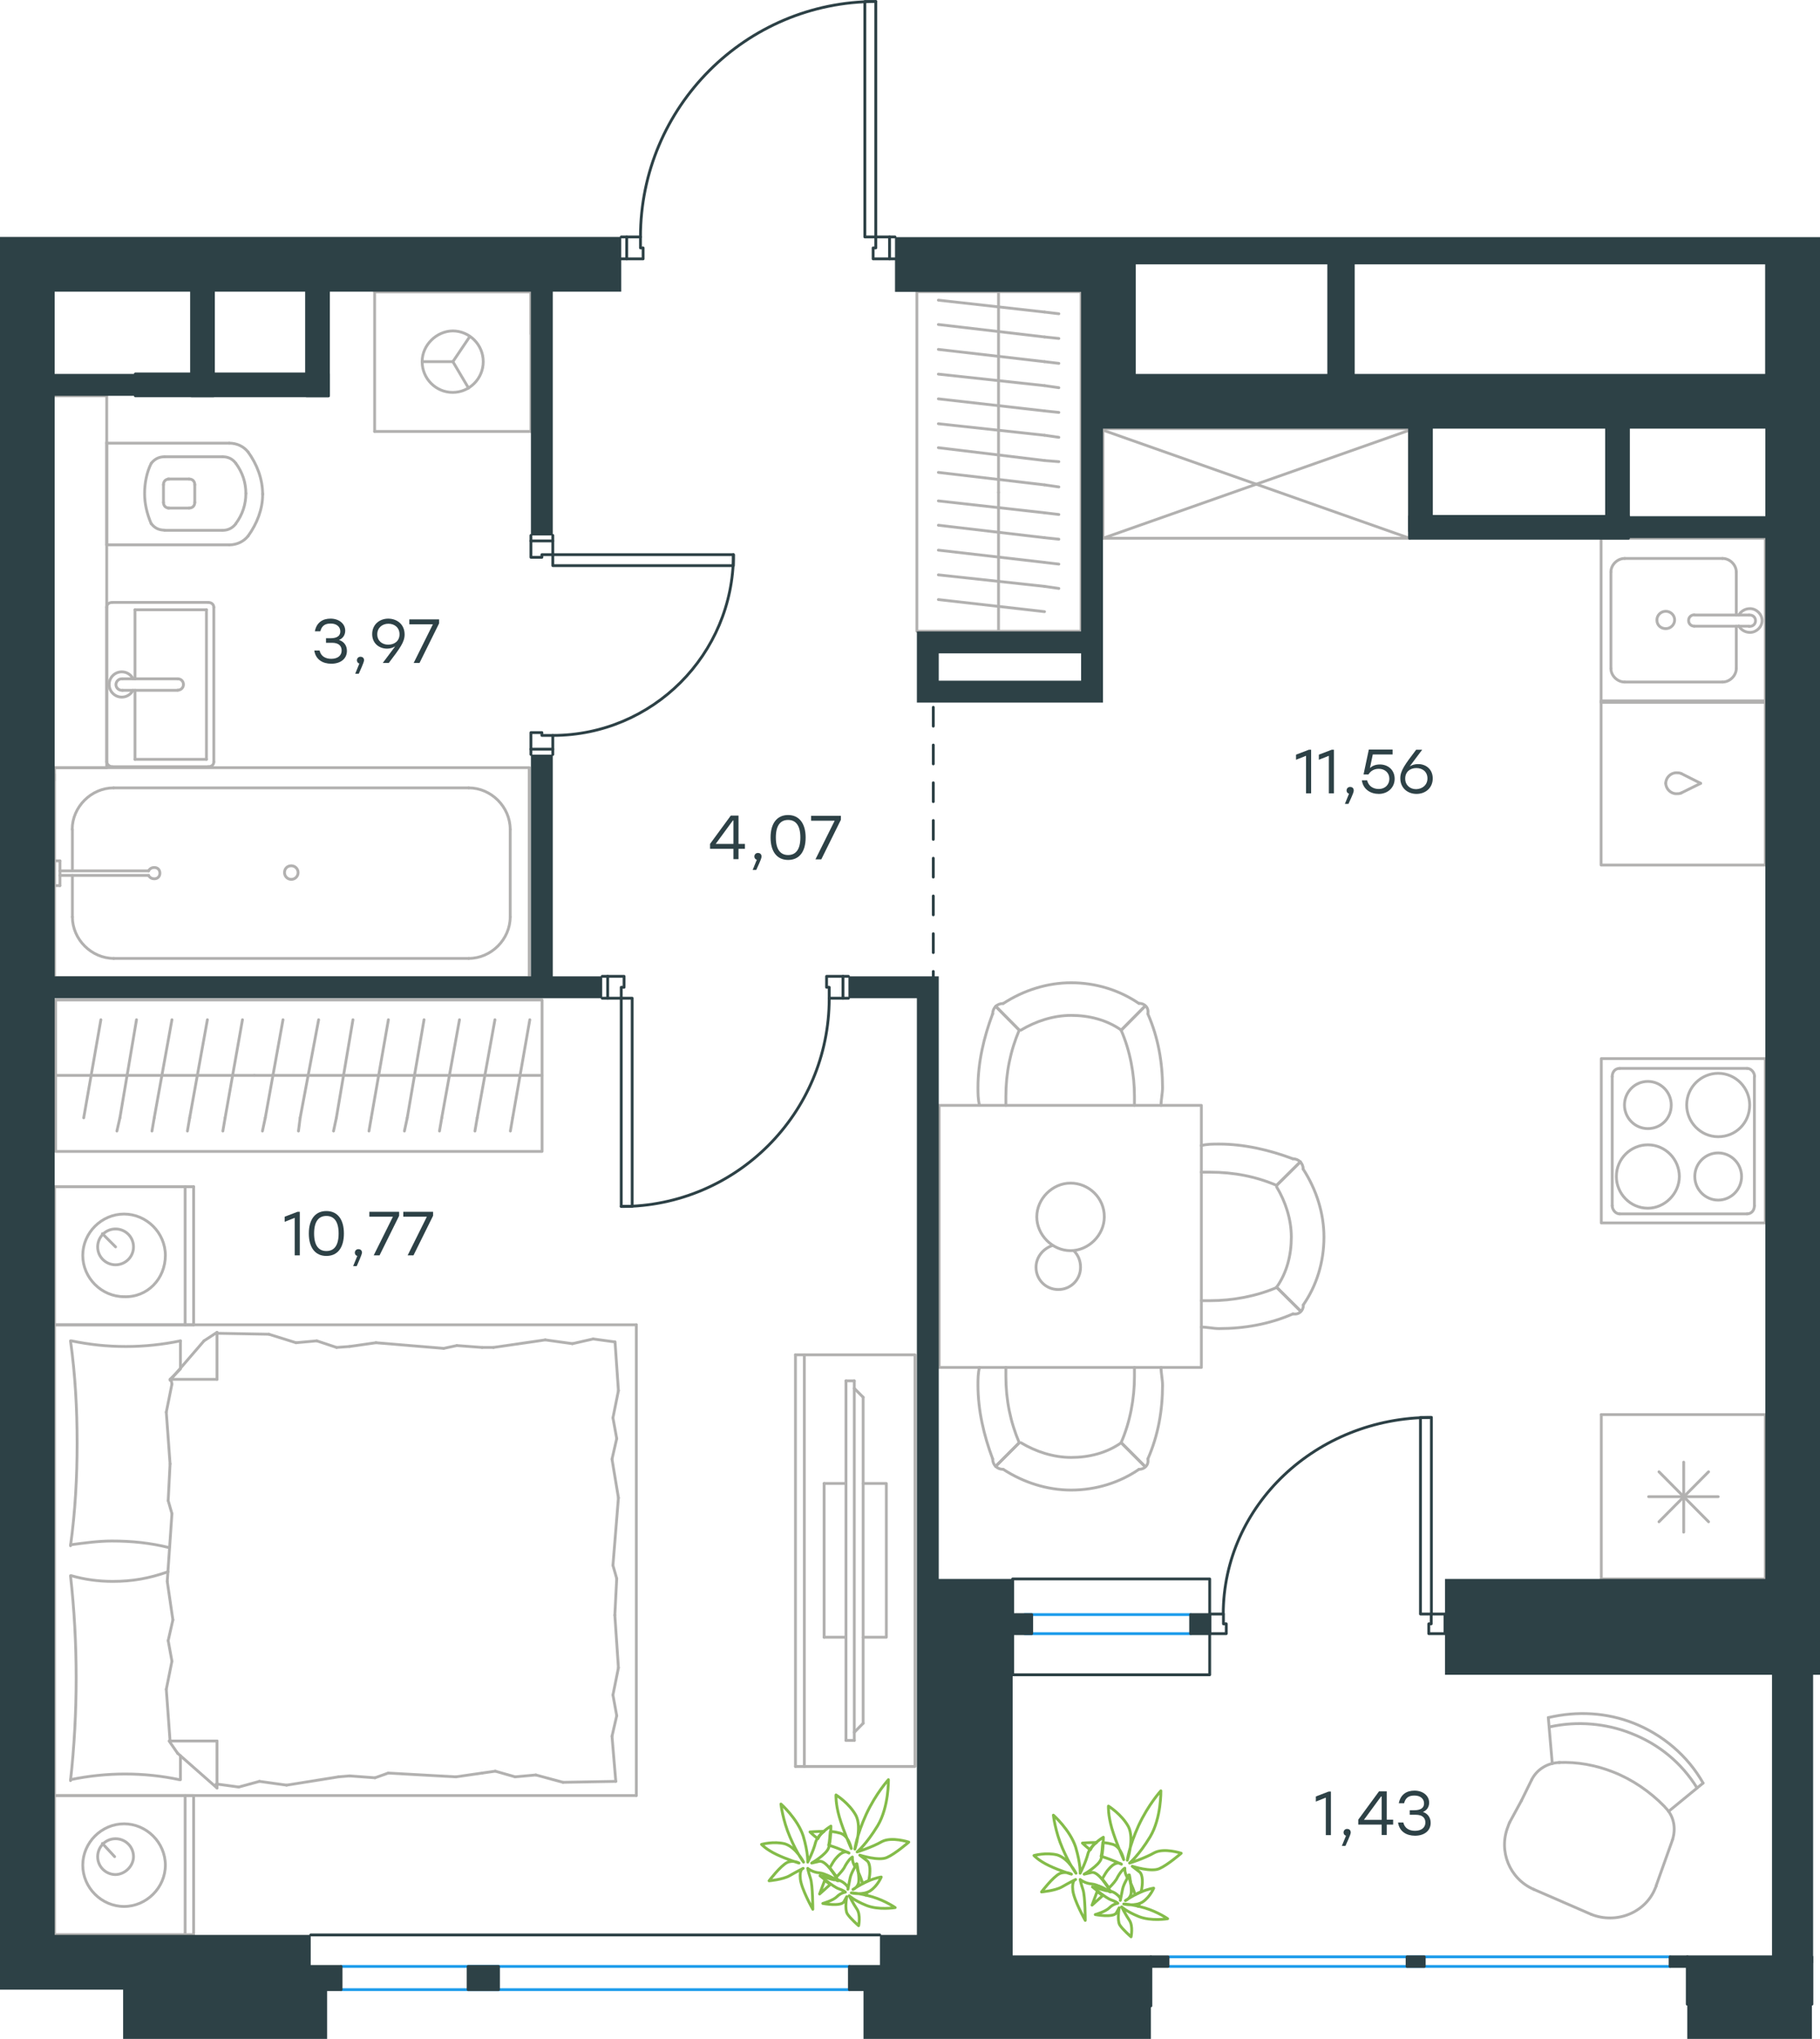 <?xml version="1.0" encoding="utf-8"?>
<!-- Generator: Adobe Illustrator 26.5.0, SVG Export Plug-In . SVG Version: 6.00 Build 0)  -->
<svg version="1.1" id="Слой_1" xmlns="http://www.w3.org/2000/svg" xmlns:xlink="http://www.w3.org/1999/xlink" x="0px" y="0px"
	 viewBox="0 0 965.3 1080.8" style="enable-background:new 0 0 965.3 1080.8;" xml:space="preserve">
<style type="text/css">
	.st0{fill:none;stroke:#B2B1B0;stroke-width:1.5;stroke-linecap:round;stroke-linejoin:round;stroke-miterlimit:22.926;}
	.st1{fill:#2D4146;}
	.st2{fill-rule:evenodd;clip-rule:evenodd;fill:#2D4146;}
	.st3{fill:none;stroke:#2D4146;stroke-width:1.5;stroke-linecap:round;stroke-linejoin:round;stroke-miterlimit:22.926;}
	.st4{fill:none;stroke:#1D9CEB;stroke-width:1.5;stroke-linecap:round;stroke-linejoin:round;stroke-miterlimit:22.926;}
	.st5{fill:none;stroke:#2D4146;stroke-width:1.5;stroke-linecap:round;stroke-linejoin:round;stroke-miterlimit:10;}
	
		.st6{fill:none;stroke:#2D4146;stroke-width:1.5;stroke-linecap:round;stroke-linejoin:round;stroke-miterlimit:22.926;stroke-dasharray:10,10,0,0,0,0;}
	.st7{fill:none;stroke:#84BC4A;stroke-width:1.5;stroke-linecap:round;stroke-linejoin:round;stroke-miterlimit:22.926;}
</style>
<g>
	<line class="st0" x1="936.3" y1="749.8" x2="936.3" y2="836.9"/>
	<line class="st0" x1="893" y1="775" x2="893" y2="812.1"/>
	<line class="st0" x1="879.9" y1="806.6" x2="906.2" y2="780.1"/>
	<line class="st0" x1="879.9" y1="780.1" x2="906.2" y2="806.6"/>
	<line class="st0" x1="874.4" y1="793.3" x2="911.3" y2="793.3"/>
	<line class="st0" x1="936.3" y1="836.9" x2="849.3" y2="836.9"/>
	<line class="st0" x1="849.3" y1="749.8" x2="849.3" y2="836.9"/>
	<line class="st0" x1="936.3" y1="749.8" x2="849.3" y2="749.8"/>
</g>
<g>
	<rect x="849.2" y="285.3" class="st0" width="87.1" height="87"/>
	<line class="st0" x1="898.6" y1="331.9" x2="927.7" y2="331.9"/>
	<line class="st0" x1="920.9" y1="326" x2="920.9" y2="303.2"/>
	<line class="st0" x1="854.4" y1="303.2" x2="854.4" y2="354.3"/>
	<line class="st0" x1="920.9" y1="354.3" x2="920.9" y2="331.9"/>
	<line class="st0" x1="861.7" y1="361.5" x2="913.6" y2="361.5"/>
	<line class="st0" x1="927.7" y1="326" x2="898.6" y2="326"/>
	<line class="st0" x1="913.6" y1="296" x2="861.7" y2="296"/>
	<path class="st0" d="M898.6,331.9L898.6,331.9c-1.7,0-3-1.3-3-3c0-1.7,1.3-3,3-3"/>
	<path class="st0" d="M913.6,296c3.9,0,7.3,3.4,7.3,7.2"/>
	<path class="st0" d="M922.2,326c1.3-2.1,3.4-3.4,6-3.4c3.4,0,6.4,3,6.4,6.3c0,3.4-3,6.3-6.4,6.3c-2.6,0-4.7-1.3-6-3.4"/>
	<path class="st0" d="M861.7,361.5c-3.9,0-7.3-3.4-7.3-7.2"/>
	<path class="st0" d="M920.9,354.3c0,3.8-3.4,7.2-7.3,7.2"/>
	<path class="st0" d="M854.4,303.2c0-3.8,3.4-7.2,7.3-7.2"/>
	<path class="st0" d="M927.7,326h0.4c1.7,0,3,1.3,3,3c0,1.7-1.3,3-3,3h-0.4"/>
	<path class="st0" d="M883.5,333.2c2.6,0,4.7-2.1,4.7-4.6c0-2.5-2.1-4.6-4.7-4.6c-2.6,0-4.7,2.1-4.7,4.6
		C878.8,331.5,881,333.2,883.5,333.2z"/>
</g>
<g>
	<path class="st0" d="M886.4,585.7c0-6.9-5.6-12.5-12.4-12.5c-6.9,0-12.4,5.6-12.4,12.5c0,6.9,5.6,12.5,12.4,12.5
		C880.8,598.2,886.4,593,886.4,585.7z"/>
	<path class="st0" d="M890.7,623.6c0-9-7.3-16.8-16.7-16.8c-9,0-16.7,7.3-16.7,16.8c0,9,7.3,16.8,16.7,16.8
		C883,640.4,890.7,632.6,890.7,623.6z"/>
	<path class="st0" d="M923.7,623.6c0-6.9-5.6-12.5-12.4-12.5c-6.9,0-12.4,5.6-12.4,12.5c0,6.9,5.6,12.5,12.4,12.5
		C918.1,636.1,923.7,630.5,923.7,623.6z"/>
	<path class="st0" d="M928,585.7c0-9-7.3-16.8-16.7-16.8c-9,0-16.7,7.3-16.7,16.8c0,9,7.3,16.8,16.7,16.8
		C920.7,602.5,928,595.1,928,585.7z"/>
	<line class="st0" x1="855.1" y1="639.1" x2="855.1" y2="570.6"/>
	<line class="st0" x1="926.7" y1="643.4" x2="859" y2="643.4"/>
	<line class="st0" x1="930.5" y1="570.6" x2="930.5" y2="639.1"/>
	<line class="st0" x1="859" y1="566.3" x2="926.7" y2="566.3"/>
	<path class="st0" d="M930.5,639.1L930.5,639.1c0,2.6-1.7,4.3-3.9,4.3"/>
	<path class="st0" d="M855.1,570.6L855.1,570.6c0-2.6,1.7-4.3,3.9-4.3"/>
	<path class="st0" d="M859,643.4L859,643.4c-2.1,0-3.9-2.2-3.9-4.3"/>
	<path class="st0" d="M926.7,566.3L926.7,566.3c2.1,0,3.9,2.2,3.9,4.3"/>
	<rect x="849.3" y="561.1" class="st0" width="87" height="87.1"/>
</g>
<g>
	<rect x="849.2" y="371.5" class="st0" width="87.1" height="87"/>
	<line class="st0" x1="902" y1="415.2" x2="891.7" y2="410"/>
	<line class="st0" x1="891.7" y1="420.3" x2="902" y2="415.2"/>
	<path class="st0" d="M891.7,420.3c-0.9,0.4-1.7,0.4-2.6,0.4c-3,0-5.6-2.6-5.6-5.6"/>
	<path class="st0" d="M891.7,410c-0.9-0.4-1.7-0.4-2.6-0.4c-3,0-5.6,2.6-5.6,5.6"/>
</g>
<g>
	<rect x="498.1" y="585.9" class="st0" width="139.1" height="138.9"/>
	<path class="st0" d="M594.7,764.7c-7.8,5.5-17.2,7.8-26.6,7.8c-9.4,0-18.8-3.1-26.6-7.8"/>
	<path class="st0" d="M615.8,724.8c0,3.1,0.8,6.3,0.8,9.4c0,13.3-2.3,26.6-7.8,39.1"/>
	<path class="st0" d="M526.5,773.3c-4.7-12.5-7.8-25.8-7.8-39.1c0-3.1,0-6.3,0.8-9.4"/>
	<path class="st0" d="M601.7,724.8c0,1.6,0,3.1,0,4.7c0,11.7-2.3,24.3-7.1,35.2"/>
	<path class="st0" d="M540.6,764.7c-4.7-11-7.1-22.7-7.1-35.2c0-1.6,0-3.1,0-4.7"/>
	<path class="st0" d="M604.1,778.8c-10.2,7-22.7,11-36,11c-12.5,0-25.1-3.9-36-11"/>
	<line class="st0" x1="594.7" y1="764.7" x2="607.2" y2="777.2"/>
	<line class="st0" x1="540.6" y1="764.7" x2="528.1" y2="777.2"/>
	<line class="st0" x1="594.7" y1="764.7" x2="607.2" y2="777.2"/>
	<line class="st0" x1="540.6" y1="764.7" x2="528.1" y2="777.2"/>
	<path class="st0" d="M532,778.8c-3.1,0-5.5-2.3-5.5-5.5"/>
	<path class="st0" d="M608.8,773.3c0.6,3.1-1.6,5.5-4.7,5.5"/>
	<path class="st0" d="M594.7,546c-7.8-5.5-17.2-7.8-26.6-7.8c-9.4,0-18.8,3.1-26.6,7.8"/>
	<path class="st0" d="M615.8,585.9c0-3.1,0.8-6.3,0.8-9.4c0-13.3-2.3-26.6-7.8-39.1"/>
	<path class="st0" d="M526.5,537.3c-4.7,12.5-7.8,25.8-7.8,39.1c0,3.1,0,6.3,0.8,9.4"/>
	<path class="st0" d="M601.7,585.9c0-1.6,0-3.1,0-4.7c0-11.7-2.3-24.3-7.1-35.2"/>
	<path class="st0" d="M540.6,546c-4.7,11-7.1,22.7-7.1,35.2c0,1.6,0,3.1,0,4.7"/>
	<path class="st0" d="M604.1,531.9c-10.2-7-22.7-11-36-11c-12.5,0-25.1,3.9-36,11"/>
	<line class="st0" x1="594.7" y1="546" x2="607.2" y2="533.4"/>
	<line class="st0" x1="540.6" y1="546" x2="528.1" y2="533.4"/>
	<line class="st0" x1="594.7" y1="546" x2="607.2" y2="533.4"/>
	<line class="st0" x1="540.6" y1="546" x2="528.1" y2="533.4"/>
	<path class="st0" d="M532,531.9c-3.1,0-5.5,2.3-5.5,5.5"/>
	<path class="st0" d="M608.8,537.3c0.6-3.1-1.6-5.5-4.7-5.5"/>
	<path class="st0" d="M677.1,682.3c5.5-7.8,7.8-17.2,7.8-26.6c0-9.4-3.1-18.8-7.8-26.6"/>
	<path class="st0" d="M637.2,703.4c3.1,0,6.3,0.8,9.4,0.8c13.3,0,26.6-2.3,39.2-7.8"/>
	<path class="st0" d="M685.7,614.2c-12.5-4.7-25.9-7.8-39.2-7.8c-3.1,0-6.3,0-9.4,0.8"/>
	<path class="st0" d="M637.2,689.4c1.6,0,3.1,0,4.7,0c11.8,0,24.3-2.3,35.3-7"/>
	<path class="st0" d="M677.1,628.3c-11-4.7-22.7-7-35.3-7c-1.6,0-3.1,0-4.7,0"/>
	<path class="st0" d="M691.2,691.7c7.1-10.2,11-22.7,11-36c0-12.5-3.9-25-11-36"/>
	<line class="st0" x1="677.1" y1="682.3" x2="689.7" y2="694.8"/>
	<line class="st0" x1="677.1" y1="628.3" x2="689.7" y2="615.8"/>
	<line class="st0" x1="677.1" y1="682.3" x2="689.7" y2="694.8"/>
	<line class="st0" x1="677.1" y1="628.3" x2="689.7" y2="615.8"/>
	<path class="st0" d="M691.2,619.7c0-3.1-2.4-5.5-5.5-5.5"/>
	<path class="st0" d="M685.8,696.4c3.1,0.6,5.5-1.6,5.5-4.7"/>
	<path class="st0" d="M567.8,627.1c-9.6,0-17.9,8.3-17.9,17.9c0,9.6,8.3,17.9,17.9,17.9c9.6,0,17.9-8.3,17.9-17.9
		C585.8,635,577.5,627.1,567.8,627.1z"/>
	<path class="st0" d="M569.6,663c2.2,2.2,3.5,5.2,3.5,8.7c0,6.6-5.2,11.8-11.8,11.8c-6.6,0-11.8-5.2-11.8-11.8
		c0-5.2,3.5-9.6,8.3-11.4"/>
</g>
<g>
	<rect x="585" y="227.2" class="st0" width="162.6" height="58.1"/>
	<line class="st0" x1="585" y1="285.3" x2="747.6" y2="228"/>
	<line class="st0" x1="585" y1="228" x2="747.6" y2="285.3"/>
</g>
<g>
	<line class="st0" x1="529.6" y1="334.6" x2="529.6" y2="261"/>
	<line class="st0" x1="561.6" y1="272.7" x2="554" y2="271.8"/>
	<line class="st0" x1="554" y1="271.8" x2="497.7" y2="265.5"/>
	<line class="st0" x1="561.6" y1="285.8" x2="554" y2="285"/>
	<line class="st0" x1="554" y1="285" x2="497.7" y2="278.4"/>
	<line class="st0" x1="561.6" y1="299" x2="554" y2="298.1"/>
	<line class="st0" x1="554" y1="298.1" x2="497.7" y2="291.6"/>
	<line class="st0" x1="561.6" y1="311.9" x2="554" y2="310.8"/>
	<line class="st0" x1="554" y1="310.8" x2="497.7" y2="304.7"/>
	<line class="st0" x1="554" y1="324.2" x2="497.7" y2="317.8"/>
	<rect x="486.3" y="154.6" class="st0" width="87.1" height="180"/>
	<line class="st0" x1="529.6" y1="261" x2="529.6" y2="154.6"/>
	<line class="st0" x1="561.6" y1="166.3" x2="554" y2="165.4"/>
	<line class="st0" x1="554" y1="165.4" x2="497.7" y2="159.1"/>
	<line class="st0" x1="561.6" y1="179.4" x2="554" y2="178.6"/>
	<line class="st0" x1="554" y1="178.6" x2="497.7" y2="172"/>
	<line class="st0" x1="561.6" y1="192.6" x2="554" y2="191.7"/>
	<line class="st0" x1="554" y1="191.7" x2="497.7" y2="185.2"/>
	<line class="st0" x1="561.6" y1="205.5" x2="554" y2="204.4"/>
	<line class="st0" x1="554" y1="204.4" x2="497.7" y2="198.3"/>
	<line class="st0" x1="561.6" y1="218.6" x2="554" y2="217.8"/>
	<line class="st0" x1="554" y1="217.8" x2="497.7" y2="211.4"/>
	<line class="st0" x1="561.6" y1="231.8" x2="554" y2="230.7"/>
	<line class="st0" x1="554" y1="230.7" x2="497.7" y2="224.6"/>
	<line class="st0" x1="561.6" y1="244.7" x2="554" y2="244.1"/>
	<line class="st0" x1="554" y1="244.1" x2="497.7" y2="237.3"/>
	<line class="st0" x1="554" y1="257" x2="497.7" y2="250.4"/>
	<line class="st0" x1="561.6" y1="258.1" x2="554" y2="257"/>
</g>
<g>
	<line class="st0" x1="56.6" y1="234.4" x2="56.6" y2="288.8"/>
	<g>
		<line class="st0" x1="121.6" y1="234.9" x2="56.6" y2="234.9"/>
		<line class="st0" x1="87.3" y1="281.1" x2="118" y2="281.1"/>
		<line class="st0" x1="118" y1="242.1" x2="87.3" y2="242.1"/>
		<line class="st0" x1="89.1" y1="269.3" x2="100.3" y2="269.3"/>
		<line class="st0" x1="100.3" y1="253.9" x2="89.1" y2="253.9"/>
		<line class="st0" x1="86.7" y1="256.9" x2="86.7" y2="266.3"/>
		<line class="st0" x1="56.6" y1="288.8" x2="121.6" y2="288.8"/>
		<line class="st0" x1="103.3" y1="266.3" x2="103.3" y2="256.9"/>
		<path class="st0" d="M131.6,284.1c4.7-6.5,7.7-14.2,7.7-21.9c0,0,0,0,0-0.6"/>
		<path class="st0" d="M86.7,266.3c0,1.8,1.2,3,3,3"/>
		<path class="st0" d="M80.2,277.5c1.8,2.4,4.1,3.5,7.1,3.5"/>
		<path class="st0" d="M100.3,269.3c1.8,0,3-1.2,3-3"/>
		<path class="st0" d="M125.1,277.5c3.5-4.7,5.3-10.1,5.3-16"/>
		<path class="st0" d="M103.3,256.9c0-1.8-1.2-3-3-3"/>
		<path class="st0" d="M89.7,253.9c-1.8,0-3,1.2-3,3"/>
		<path class="st0" d="M87.3,242.1c-3,0-5.3,1.2-7.1,3.5"/>
		<path class="st0" d="M80.2,245.6c-2.4,4.7-3.5,10.6-3.5,16c0,5.3,1.2,10.6,3.5,16"/>
		<path class="st0" d="M125.1,245.6c-1.8-2.4-4.1-3.5-7.1-3.5"/>
		<path class="st0" d="M139.3,262.1L139.3,262.1c0-8.3-3-16-7.7-22.5"/>
		<path class="st0" d="M121.6,288.8c4.1,0,7.7-1.8,10-4.7"/>
		<path class="st0" d="M131.6,239.6c-2.4-3-5.9-4.7-10-4.7"/>
		<path class="st0" d="M130.4,261.6L130.4,261.6c0-5.9-1.8-11.2-5.3-16"/>
		<path class="st0" d="M118,281.1c3,0,5.3-1.2,7.1-3.5"/>
	</g>
	<rect x="28.1" y="209.8" class="st0" width="28.5" height="197.1"/>
</g>
<g>
	<line class="st0" x1="109.5" y1="402.5" x2="71.6" y2="402.5"/>
	<line class="st0" x1="71.6" y1="402.5" x2="71.6" y2="365.9"/>
	<line class="st0" x1="71.6" y1="359.8" x2="71.6" y2="323.2"/>
	<line class="st0" x1="109.5" y1="323.2" x2="109.5" y2="402.5"/>
	<line class="st0" x1="71.6" y1="323.2" x2="109.5" y2="323.2"/>
	<line class="st0" x1="56.6" y1="321.9" x2="56.6" y2="403.8"/>
	<line class="st0" x1="110.4" y1="319.3" x2="59.6" y2="319.3"/>
	<line class="st0" x1="113.4" y1="403.8" x2="113.4" y2="321.9"/>
	<line class="st0" x1="59.6" y1="406.4" x2="110.4" y2="406.4"/>
	<path class="st0" d="M110.4,406.4c1.8,0,3-1,3-2.6"/>
	<path class="st0" d="M113.4,321.9c0-1.5-1.2-2.6-3-2.6"/>
	<path class="st0" d="M59.6,319.3c-1.8,0-3,1-3,2.6"/>
	<path class="st0" d="M56.6,403.8c0,1,1.2,2.6,3,2.6"/>
	<line class="st0" x1="94.3" y1="359.8" x2="65" y2="359.8"/>
	<line class="st0" x1="65" y1="365.9" x2="94.3" y2="365.9"/>
	<path class="st0" d="M94.3,359.8L94.3,359.8c1.7,0,3,1.3,3,3c0,1.7-1.3,3-3,3h0"/>
	<path class="st0" d="M70.5,365.9c-1.1,2.2-3.4,3.6-5.9,3.6c-3.7,0-6.7-3-6.7-6.7c0-3.7,3-6.7,6.7-6.7c2.5,0,4.8,1.4,5.9,3.6"/>
	<path class="st0" d="M65,365.9c-0.1,0-0.3,0-0.4,0c-1.7,0-3.1-1.4-3.1-3c0-1.7,1.4-3.1,3.1-3.1c0.1,0,0.3,0,0.4,0"/>
</g>
<g>
	<line class="st0" x1="38.4" y1="460.7" x2="38.4" y2="439.6"/>
	<line class="st0" x1="38.4" y1="486" x2="38.4" y2="464"/>
	<line class="st0" x1="60.3" y1="417.6" x2="248.6" y2="417.6"/>
	<line class="st0" x1="270.6" y1="439.6" x2="270.6" y2="486"/>
	<line class="st0" x1="280.7" y1="518.1" x2="28.9" y2="518.1"/>
	<line class="st0" x1="280.7" y1="406.9" x2="280.7" y2="518.1"/>
	<line class="st0" x1="248.6" y1="508" x2="60.3" y2="508"/>
	<line class="st0" x1="28.9" y1="406.9" x2="280.7" y2="406.9"/>
	<line class="st0" x1="28.9" y1="518.1" x2="28.9" y2="406.9"/>
	<path class="st0" d="M270.6,439.6c0-11.9-10.1-22-22-22"/>
	<path class="st0" d="M38.4,486c0,11.9,10.1,22,22,22"/>
	<path class="st0" d="M248.6,508c11.9,0,22-10.1,22-22"/>
	<path class="st0" d="M60.3,417.6c-11.9,0-22,10.1-22,22"/>
	<line class="st0" x1="28.9" y1="413.5" x2="28.9" y2="410.5"/>
	<line class="st0" x1="31.8" y1="461.6" x2="78.8" y2="461.6"/>
	<line class="st0" x1="78.8" y1="464" x2="31.8" y2="464"/>
	<line class="st0" x1="28.9" y1="469.4" x2="28.9" y2="456.3"/>
	<line class="st0" x1="28.9" y1="456.3" x2="31.8" y2="456.3"/>
	<line class="st0" x1="31.8" y1="456.3" x2="31.8" y2="469.4"/>
	<line class="st0" x1="31.8" y1="469.4" x2="28.9" y2="469.4"/>
	<path class="st0" d="M78.8,464c0.6,1.2,1.8,1.8,3,1.8c1.8,0,3-1.2,3-3c0-1.8-1.2-3-3-3c-1.2,0-2.4,0.6-3,1.8"/>
	<path class="st0" d="M150.9,462.5c0,2,1.6,3.6,3.6,3.6c2,0,3.6-1.6,3.6-3.6c0-2-1.6-3.6-3.6-3.6
		C152.2,458.9,150.9,460.6,150.9,462.5z"/>
</g>
<g>
	<line class="st0" x1="198.7" y1="154.7" x2="198.7" y2="228.7"/>
	<g>
		<line class="st0" x1="281.6" y1="228.7" x2="198.7" y2="228.7"/>
		<line class="st0" x1="281.6" y1="177" x2="281.6" y2="154.7"/>
		<line class="st0" x1="281.6" y1="228.7" x2="281.6" y2="154.7"/>
		<line class="st0" x1="240.2" y1="191.7" x2="249.1" y2="178.5"/>
		<line class="st0" x1="240.2" y1="191.7" x2="223.9" y2="191.7"/>
		<line class="st0" x1="240.2" y1="191.7" x2="248.5" y2="205.7"/>
		<path class="st0" d="M223.9,191.7c0,9,7.3,16.3,16.2,16.3c8.9,0,16.2-7.3,16.2-16.3c0-9-7.3-16.3-16.2-16.3
			C231.6,175.5,223.9,182.8,223.9,191.7z"/>
		<line class="st0" x1="281.6" y1="154.7" x2="198.7" y2="154.7"/>
	</g>
</g>
<g>
	<line class="st0" x1="28.9" y1="702.2" x2="28.9" y2="629"/>
	<line class="st0" x1="102.7" y1="629" x2="102.7" y2="702.2"/>
	<line class="st0" x1="102.7" y1="702.2" x2="28.9" y2="702.2"/>
	<line class="st0" x1="28.9" y1="629" x2="102.7" y2="629"/>
	<line class="st0" x1="61.3" y1="660.9" x2="54.3" y2="653.9"/>
	<line class="st0" x1="98.2" y1="629" x2="98.2" y2="702.2"/>
	<path class="st0" d="M87.7,665.4c0-12-10-21.9-21.9-21.9c-12,0-21.9,10-21.9,21.9c0,12,10,21.9,21.9,21.9
		C78.2,687.8,87.7,677.8,87.7,665.4z"/>
	<path class="st0" d="M70.8,660.9c0-5.5-4.5-9.5-9.5-9.5c-5.5,0-9.5,4.5-9.5,9.5c0,5.5,4.5,9.5,9.5,9.5
		C66.3,670.4,70.8,666.4,70.8,660.9z"/>
	<line class="st0" x1="28.9" y1="951.7" x2="28.9" y2="702.2"/>
	<line class="st0" x1="95.7" y1="930.6" x2="95.7" y2="943.3"/>
	<line class="st0" x1="90.2" y1="731.1" x2="115.1" y2="731.1"/>
	<line class="st0" x1="95.7" y1="725.6" x2="90.2" y2="731.1"/>
	<line class="st0" x1="337.5" y1="951.7" x2="28.9" y2="951.7"/>
	<line class="st0" x1="115.1" y1="706.2" x2="115.1" y2="731.1"/>
	<line class="st0" x1="28.9" y1="702.2" x2="337.5" y2="702.2"/>
	<line class="st0" x1="115.1" y1="947.7" x2="94.2" y2="929.3"/>
	<line class="st0" x1="94.2" y1="929.3" x2="89.7" y2="922.8"/>
	<line class="st0" x1="95.7" y1="710.7" x2="95.7" y2="725.2"/>
	<line class="st0" x1="90.2" y1="922.8" x2="115.1" y2="922.8"/>
	<line class="st0" x1="90.2" y1="731.6" x2="108.2" y2="710.7"/>
	<line class="st0" x1="108.2" y1="710.7" x2="115.1" y2="706.2"/>
	<line class="st0" x1="115.1" y1="947.7" x2="115.1" y2="922.8"/>
	<line class="st0" x1="327.1" y1="836.7" x2="326.1" y2="856.1"/>
	<line class="st0" x1="324.6" y1="773.4" x2="328" y2="793.9"/>
	<line class="st0" x1="325.1" y1="751.5" x2="327.1" y2="762.5"/>
	<line class="st0" x1="327.1" y1="762.5" x2="324.6" y2="773.4"/>
	<line class="st0" x1="325.1" y1="829.7" x2="327.1" y2="836.7"/>
	<line class="st0" x1="328" y1="793.9" x2="325.1" y2="829.7"/>
	<line class="st0" x1="326.2" y1="711.2" x2="328" y2="737.1"/>
	<line class="st0" x1="328" y1="737.1" x2="325.1" y2="751.5"/>
	<line class="st0" x1="324.6" y1="920.3" x2="326.6" y2="944.2"/>
	<line class="st0" x1="325.1" y1="898.4" x2="327.1" y2="909.4"/>
	<line class="st0" x1="327.1" y1="909.4" x2="324.6" y2="920.3"/>
	<line class="st0" x1="326.1" y1="856.1" x2="328" y2="884"/>
	<line class="st0" x1="328" y1="884" x2="325.1" y2="898.4"/>
	<line class="st0" x1="337.5" y1="951.7" x2="337.5" y2="702.2"/>
	<path class="st0" d="M37.4,835.2c2,17.9,3,35.9,3,54.3c0,17.9-1,36.4-3,54.3"/>
	<path class="st0" d="M89.1,833.1c-10,3.5-18.8,5.1-29.3,5.1c-7.5,0-15-1-21.9-3"/>
	<path class="st0" d="M37.4,943.3c9.5-2,19.4-3,28.9-3c10,0,19.4,1,28.9,3"/>
	<path class="st0" d="M37.4,818.8c7.5-1,15-2,21.9-2c10.5,0,20.4,1,30.4,3.5"/>
	<line class="st0" x1="178.5" y1="714.2" x2="185.4" y2="713.7"/>
	<line class="st0" x1="157" y1="711.7" x2="168" y2="710.7"/>
	<line class="st0" x1="168" y1="710.7" x2="178.5" y2="714.2"/>
	<line class="st0" x1="115.1" y1="706.7" x2="142.6" y2="707.2"/>
	<line class="st0" x1="142.6" y1="707.2" x2="157" y2="711.7"/>
	<line class="st0" x1="242.3" y1="713.2" x2="255.7" y2="714.2"/>
	<line class="st0" x1="185.4" y1="713.7" x2="199.4" y2="711.7"/>
	<line class="st0" x1="235.3" y1="714.7" x2="242.3" y2="713.2"/>
	<line class="st0" x1="199.4" y1="711.7" x2="235.3" y2="714.7"/>
	<line class="st0" x1="255.7" y1="714.2" x2="261.7" y2="714.2"/>
	<line class="st0" x1="303.6" y1="712.2" x2="314.6" y2="709.7"/>
	<line class="st0" x1="314.6" y1="709.7" x2="325.6" y2="711.2"/>
	<line class="st0" x1="261.7" y1="714.2" x2="289.2" y2="710.2"/>
	<line class="st0" x1="289.2" y1="710.2" x2="303.6" y2="712.2"/>
	<line class="st0" x1="262.7" y1="938.8" x2="255.7" y2="939.8"/>
	<line class="st0" x1="284.2" y1="940.8" x2="273.2" y2="941.8"/>
	<line class="st0" x1="273.2" y1="941.8" x2="262.7" y2="938.8"/>
	<line class="st0" x1="326.6" y1="944.2" x2="298.6" y2="944.7"/>
	<line class="st0" x1="298.6" y1="944.7" x2="284.2" y2="940.8"/>
	<line class="st0" x1="198.9" y1="942.3" x2="185.4" y2="941.3"/>
	<line class="st0" x1="255.7" y1="939.8" x2="241.8" y2="941.8"/>
	<line class="st0" x1="205.9" y1="939.8" x2="198.9" y2="942.3"/>
	<line class="st0" x1="241.8" y1="941.8" x2="205.9" y2="939.8"/>
	<line class="st0" x1="185.4" y1="941.3" x2="179.5" y2="941.8"/>
	<line class="st0" x1="115.6" y1="945.7" x2="114.6" y2="945.7"/>
	<line class="st0" x1="137.6" y1="944.2" x2="126.6" y2="947.2"/>
	<line class="st0" x1="126.6" y1="947.2" x2="115.6" y2="945.7"/>
	<line class="st0" x1="179.5" y1="941.8" x2="152" y2="946.2"/>
	<line class="st0" x1="152" y1="946.2" x2="137.6" y2="944.2"/>
	<path class="st0" d="M37.4,710.7c2.5,17.9,3.5,35.9,3.5,54.3c0,17.9-1,36.4-3.5,54.3"/>
	<path class="st0" d="M95.7,710.7c-9.5,2-19.4,3-28.9,3c-10,0-19.4-1-28.9-3"/>
	<line class="st0" x1="89.2" y1="795.4" x2="90.2" y2="775.9"/>
	<line class="st0" x1="91.7" y1="858.6" x2="88.7" y2="838.2"/>
	<line class="st0" x1="91.2" y1="880.5" x2="89.2" y2="869.6"/>
	<line class="st0" x1="89.2" y1="869.6" x2="91.7" y2="858.6"/>
	<line class="st0" x1="91.2" y1="802.3" x2="89.2" y2="795.4"/>
	<line class="st0" x1="88.7" y1="838.2" x2="91.2" y2="802.3"/>
	<line class="st0" x1="90.2" y1="922.8" x2="88.2" y2="895.4"/>
	<line class="st0" x1="88.2" y1="895.4" x2="91.2" y2="880.5"/>
	<line class="st0" x1="91.2" y1="733.6" x2="90.7" y2="731.1"/>
	<line class="st0" x1="90.2" y1="775.9" x2="88.2" y2="748.5"/>
	<line class="st0" x1="88.2" y1="748.5" x2="91.2" y2="733.6"/>
	<line class="st0" x1="28.9" y1="1025.4" x2="28.9" y2="951.7"/>
	<line class="st0" x1="102.7" y1="951.7" x2="102.7" y2="1025.4"/>
	<line class="st0" x1="102.2" y1="1025.4" x2="28.9" y2="1025.4"/>
	<line class="st0" x1="28.9" y1="951.7" x2="102.2" y2="951.7"/>
	<line class="st0" x1="60.8" y1="984.1" x2="54.3" y2="977.1"/>
	<line class="st0" x1="98.2" y1="951.7" x2="98.2" y2="1025.4"/>
	<path class="st0" d="M87.7,988.6c0-12-10-21.9-21.9-21.9c-12,0-21.9,10-21.9,21.9c0,12,10,21.9,21.9,21.9
		C77.7,1010.5,87.7,1000.5,87.7,988.6z"/>
	<path class="st0" d="M70.8,984.1c0-5.5-4.5-9.5-9.5-9.5c-5.5,0-9.5,4.5-9.5,9.5c0,5.5,4.5,9.5,9.5,9.5
		C66.3,993.5,70.8,989.1,70.8,984.1z"/>
</g>
<g>
	<g>
		<line class="st0" x1="426.6" y1="718.1" x2="426.6" y2="936.3"/>
		<polyline class="st0" points="421.9,936.3 485.3,936.3 485.3,718.1 421.9,718.1 		"/>
		<line class="st0" x1="421.9" y1="718.1" x2="421.9" y2="936.3"/>
	</g>
	<g>
		<polyline class="st0" points="457.8,867.8 470.1,867.8 470.1,786.3 457.8,786.3 		"/>
		<line class="st0" x1="448.7" y1="786.3" x2="437.1" y2="786.3"/>
		<line class="st0" x1="437.1" y1="786.3" x2="437.1" y2="867.8"/>
		<line class="st0" x1="437.1" y1="867.8" x2="448.7" y2="867.8"/>
		<line class="st0" x1="448.7" y1="731.9" x2="453.1" y2="731.9"/>
		<line class="st0" x1="457.8" y1="913.4" x2="453.1" y2="918.2"/>
		<line class="st0" x1="453.1" y1="735.9" x2="457.8" y2="740.6"/>
		<line class="st0" x1="453.1" y1="922.5" x2="453.1" y2="731.9"/>
		<line class="st0" x1="448.7" y1="731.9" x2="448.7" y2="922.5"/>
		<line class="st0" x1="448.7" y1="922.5" x2="453.1" y2="922.5"/>
		<line class="st0" x1="457.8" y1="740.6" x2="457.8" y2="913.4"/>
	</g>
</g>
<g>
	<line class="st0" x1="29.5" y1="570" x2="134.9" y2="570"/>
	<line class="st0" x1="118.2" y1="599.5" x2="119.4" y2="592.5"/>
	<line class="st0" x1="119.4" y1="592.5" x2="128.6" y2="540.5"/>
	<line class="st0" x1="99.4" y1="599.5" x2="100.6" y2="592.5"/>
	<line class="st0" x1="100.6" y1="592.5" x2="110" y2="540.5"/>
	<line class="st0" x1="80.6" y1="599.5" x2="81.8" y2="592.5"/>
	<line class="st0" x1="81.8" y1="592.5" x2="91.2" y2="540.5"/>
	<line class="st0" x1="62" y1="599.5" x2="63.6" y2="592.5"/>
	<line class="st0" x1="63.6" y1="592.5" x2="72.4" y2="540.5"/>
	<line class="st0" x1="44.4" y1="592.5" x2="53.5" y2="540.5"/>
	<rect x="29.5" y="530" class="st0" width="258" height="80.3"/>
	<line class="st0" x1="134.9" y1="570" x2="287.4" y2="570"/>
	<line class="st0" x1="270.7" y1="599.5" x2="271.9" y2="592.5"/>
	<line class="st0" x1="271.9" y1="592.5" x2="281" y2="540.5"/>
	<line class="st0" x1="251.9" y1="599.5" x2="253.1" y2="592.5"/>
	<line class="st0" x1="253.1" y1="592.5" x2="262.5" y2="540.5"/>
	<line class="st0" x1="233.1" y1="599.5" x2="234.3" y2="592.5"/>
	<line class="st0" x1="234.3" y1="592.5" x2="243.7" y2="540.5"/>
	<line class="st0" x1="214.5" y1="599.5" x2="216" y2="592.5"/>
	<line class="st0" x1="216" y1="592.5" x2="224.9" y2="540.5"/>
	<line class="st0" x1="195.7" y1="599.5" x2="196.9" y2="592.5"/>
	<line class="st0" x1="196.9" y1="592.5" x2="206" y2="540.5"/>
	<line class="st0" x1="176.9" y1="599.5" x2="178.4" y2="592.5"/>
	<line class="st0" x1="178.4" y1="592.5" x2="187.2" y2="540.5"/>
	<line class="st0" x1="158.3" y1="599.5" x2="159.2" y2="592.5"/>
	<line class="st0" x1="159.2" y1="592.5" x2="169" y2="540.5"/>
	<line class="st0" x1="140.7" y1="592.5" x2="150.1" y2="540.5"/>
	<line class="st0" x1="139.2" y1="599.5" x2="140.7" y2="592.5"/>
</g>
<g>
	<line class="st0" x1="844" y1="1014.7" x2="813.4" y2="1001.4"/>
	<line class="st0" x1="806.9" y1="954.5" x2="812.4" y2="943.3"/>
	<line class="st0" x1="800.7" y1="965.9" x2="806.9" y2="954.5"/>
	<line class="st0" x1="878.4" y1="999.5" x2="887.1" y2="975.1"/>
	<line class="st0" x1="903.3" y1="945.1" x2="885" y2="960.1"/>
	<line class="st0" x1="821.2" y1="910.4" x2="823.3" y2="934.8"/>
	<path class="st0" d="M844,1014.7L844,1014.7c13.4,5.3,28.7-0.9,33.9-13.8c0.2-0.5,0.4-0.9,0.6-1.4"/>
	<path class="st0" d="M900.1,947.7c-8.2-13.3-20.2-23.2-35.1-29c-13.4-5.3-28.5-6.5-42.5-3.5"/>
	<path class="st0" d="M882.8,957.5c-7.6-7.8-16.9-14.2-27-18.2c-9.3-3.7-19.2-5.5-29-5.1"/>
	<path class="st0" d="M903.3,945.1c-8.2-14.5-21.4-25.6-36.7-31.7c-14.3-5.7-30.1-6.6-45.4-3"/>
	<path class="st0" d="M800.7,965.9c-0.4,0.9-0.6,1.4-0.9,2.3c-5.1,12.9,0.8,27.6,13.6,33.2"/>
	<path class="st0" d="M827.3,934.2c-6.5,0.1-12.2,3.7-14.9,9.1"/>
	<path class="st0" d="M887.1,975.1c1.9-6.2,0.7-12.6-3.9-17.1"/>
</g>
<polygon class="st1" points="537.1,865.9 537.1,836.9 515.3,836.9 497.9,836.9 497.9,669.6 497.9,517.5 486.3,517.5 450,517.5 
	450,529.1 486.3,529.1 486.3,669.6 486.3,836.9 486.3,1025.6 466.7,1025.6 466.7,1054.6 458,1054.6 458,1080.7 610.4,1080.7 
	610.4,1054.6 537.1,1054.6 "/>
<rect x="894.9" y="1054.6" class="st1" width="66.1" height="26.1"/>
<rect x="71.8" y="198.2" class="st2" width="102.4" height="11.6"/>
<rect x="71.8" y="198.2" class="st3" width="102.4" height="11.6"/>
<rect x="162.6" y="146.3" class="st2" width="11.6" height="63.5"/>
<rect x="162.6" y="146.3" class="st3" width="11.6" height="63.5"/>
<rect x="101.6" y="132.1" class="st2" width="11.6" height="77.7"/>
<rect x="101.6" y="132.1" class="st3" width="11.6" height="77.7"/>
<rect x="747.6" y="273.7" class="st2" width="116.1" height="11.6"/>
<rect x="747.6" y="273.7" class="st3" width="116.1" height="11.6"/>
<rect x="747.6" y="220.7" class="st2" width="11.6" height="60.7"/>
<rect x="747.6" y="220.7" class="st3" width="11.6" height="60.7"/>
<rect x="852.1" y="220.7" class="st2" width="11.6" height="58.3"/>
<rect x="852.1" y="220.7" class="st3" width="11.6" height="58.3"/>
<rect x="894.9" y="1037.2" class="st2" width="66.1" height="25.1"/>
<rect x="894.9" y="1037.2" class="st3" width="66.1" height="25.1"/>
<rect x="940.6" y="856.4" class="st2" width="20.3" height="183.7"/>
<rect x="940.6" y="856.4" class="st3" width="20.3" height="183.7"/>
<rect x="528.9" y="1037.2" class="st2" width="81.5" height="26"/>
<rect x="528.9" y="1037.2" class="st3" width="81.5" height="26"/>
<line class="st3" x1="466.6" y1="1025.6" x2="164.8" y2="1025.6"/>
<line class="st4" x1="450.5" y1="1054.6" x2="180.9" y2="1054.6"/>
<line class="st4" x1="450.5" y1="1042.3" x2="180.9" y2="1042.3"/>
<rect x="450.5" y="1042.3" class="st2" width="16.2" height="12.3"/>
<rect x="450.5" y="1042.3" class="st3" width="16.2" height="12.3"/>
<rect x="248.3" y="1042.3" class="st2" width="16.1" height="12.3"/>
<rect x="248.3" y="1042.3" class="st3" width="16.1" height="12.3"/>
<rect x="164.8" y="1042.3" class="st2" width="16.1" height="12.3"/>
<rect x="164.8" y="1042.3" class="st3" width="16.1" height="12.3"/>
<line class="st4" x1="885.8" y1="1042.3" x2="620.3" y2="1042.3"/>
<line class="st4" x1="885.8" y1="1037.2" x2="620.3" y2="1037.2"/>
<rect x="885.8" y="1037.2" class="st2" width="9.2" height="5.1"/>
<rect x="885.8" y="1037.2" class="st3" width="9.2" height="5.1"/>
<rect x="746.3" y="1037.2" class="st2" width="9.1" height="5.1"/>
<rect x="746.3" y="1037.2" class="st3" width="9.1" height="5.1"/>
<rect x="610.4" y="1037.2" class="st2" width="9.1" height="5.1"/>
<rect x="610.4" y="1037.2" class="st3" width="9.1" height="5.1"/>
<line class="st4" x1="543.5" y1="855.8" x2="631.5" y2="855.8"/>
<line class="st4" x1="543.5" y1="865.9" x2="631.5" y2="865.9"/>
<rect x="537.1" y="836.9" class="st3" width="104.5" height="50.8"/>
<rect x="753.4" y="751.3" class="st3" width="5.8" height="104.2"/>
<polygon class="st3" points="766.4,865.9 766.4,855.5 759.1,855.5 759.1,860.7 757.8,860.7 757.8,865.9 "/>
<polygon class="st3" points="641.6,865.9 650.4,865.9 650.4,860.7 648.9,860.7 648.9,855.5 641.6,855.5 "/>
<path class="st3" d="M759.1,751.3c-60.9,0-110.3,46.6-110.3,104.2"/>
<rect x="537.1" y="855.8" class="st2" width="10.1" height="10.1"/>
<rect x="537.1" y="855.8" class="st3" width="10.1" height="10.1"/>
<rect x="631.5" y="855.8" class="st2" width="10.1" height="10.1"/>
<rect x="631.5" y="855.8" class="st3" width="10.1" height="10.1"/>
<rect x="329.5" y="529.1" class="st5" width="5.8" height="110.3"/>
<polygon class="st5" points="322.3,517.5 322.3,529.1 329.5,529.1 329.5,523.3 331,523.3 331,517.5 "/>
<polygon class="st5" points="447.1,517.5 438.4,517.5 438.4,523.3 439.8,523.3 439.8,529.1 447.1,529.1 "/>
<line class="st5" x1="322.3" y1="529.1" x2="319.4" y2="529.1"/>
<line class="st5" x1="322.3" y1="517.5" x2="319.4" y2="517.5"/>
<line class="st5" x1="447.1" y1="517.5" x2="450" y2="517.5"/>
<line class="st5" x1="447.1" y1="529.1" x2="450" y2="529.1"/>
<path class="st5" d="M329.5,639.5c60.9,0,110.3-49.4,110.3-110.3"/>
<rect x="458.7" y="0.8" class="st5" width="5.8" height="124.8"/>
<polygon class="st5" points="471.8,137.2 471.8,125.6 464.5,125.6 464.5,131.4 463.1,131.4 463.1,137.2 "/>
<polygon class="st5" points="332.4,137.2 341.1,137.2 341.1,131.4 339.7,131.4 339.7,125.6 332.4,125.6 "/>
<line class="st5" x1="471.8" y1="125.6" x2="474.7" y2="125.6"/>
<line class="st5" x1="471.8" y1="137.2" x2="474.7" y2="137.2"/>
<line class="st5" x1="332.4" y1="137.2" x2="329.5" y2="137.2"/>
<line class="st5" x1="332.4" y1="125.6" x2="329.5" y2="125.6"/>
<path class="st5" d="M464.5,0.8c-68.9,0-124.8,55.9-124.8,124.8"/>
<rect x="293.2" y="294" class="st5" width="95.8" height="5.8"/>
<polygon class="st5" points="281.6,397.1 293.2,397.1 293.2,389.8 287.4,389.8 287.4,388.3 281.6,388.3 "/>
<polygon class="st5" points="281.6,286.7 281.6,295.4 287.4,295.4 287.4,294 293.2,294 293.2,286.7 "/>
<path class="st5" d="M293.2,389.8c52.9,0,95.8-42.9,95.8-95.8"/>
<line class="st5" x1="293.2" y1="397.1" x2="293.2" y2="399.9"/>
<line class="st5" x1="281.6" y1="397.1" x2="281.6" y2="399.9"/>
<line class="st5" x1="281.6" y1="286.7" x2="281.6" y2="283.8"/>
<line class="st5" x1="293.2" y1="286.7" x2="293.2" y2="283.8"/>
<g>
	<path class="st1" d="M159,642.3v23.1h-2.7v-19.9l-5.3,2.1v-2.7l6.8-2.6H159z"/>
	<path class="st1" d="M182.4,653.8c0,7.6-3.4,11.9-9.3,11.9c-5.8,0-9.3-4.3-9.3-11.9s3.5-11.9,9.3-11.9
		C179,641.9,182.4,646.3,182.4,653.8z M179.6,653.8c0-6.6-2.6-9.3-6.5-9.3s-6.5,2.7-6.5,9.3s2.6,9.3,6.5,9.3
		S179.6,660.5,179.6,653.8z"/>
	<path class="st1" d="M189.2,671.1h-1.9l2.2-5.4c-0.8-0.2-1.3-0.9-1.3-1.7c0-1.1,0.8-1.9,1.9-1.9c0.8,0,1.9,0.4,1.9,1.9
		C191.9,664.5,191.8,665.3,189.2,671.1z"/>
	<path class="st1" d="M211.7,642.3v2.1l-10.4,21h-3.1l10.2-20.5h-12.5v-2.6H211.7z"/>
	<path class="st1" d="M229.7,642.3v2.1l-10.4,21h-3.1l10.2-20.5h-12.5v-2.6H229.7z"/>
</g>
<g>
	<path class="st1" d="M184,345c0,4.2-3.4,6.8-8.3,6.8c-4.5,0-8.3-2.2-9-7h2.8c0.7,3.1,3.2,4.4,6.2,4.4c3.4,0,5.5-1.7,5.5-4.4
		c0-2.3-1.4-4.1-5.1-4.1h-3.2v-2.4h2.4c3.5,0,5.2-1.3,5.2-3.6c0-2.6-2.1-4.2-5.1-4.2c-2.8,0-4.7,1-5.5,4.1H167
		c0.9-4.7,4.2-6.7,8.3-6.7c4.4,0,7.8,2.6,7.8,6.4c0,2.2-1.2,4.1-3.3,4.9C182.5,340.1,184,342.2,184,345z"/>
	<path class="st1" d="M190.3,357.1h-1.9l2.2-5.4c-0.8-0.2-1.3-0.9-1.3-1.7c0-1.1,0.8-1.9,1.9-1.9c0.8,0,1.9,0.4,1.9,1.9
		C193,350.6,192.9,351.3,190.3,357.1z"/>
	<path class="st1" d="M214.6,336.3c0,4-2.4,7.2-8.4,15.1H203l6.6-8.8c-1.2,0.7-2.6,1.2-4.3,1.2c-4.1,0-7.9-2.7-7.9-7.7
		c0-5,3.8-8.2,8.6-8.2C210.7,328,214.6,331,214.6,336.3z M211.9,336.2c0-3.5-2.6-5.6-5.9-5.6c-3.3,0-5.9,2.2-5.9,5.6
		c0,3.5,2.6,5.5,5.8,5.5C209.4,341.7,211.9,339.6,211.9,336.2z"/>
	<path class="st1" d="M232.9,328.3v2.1l-10.4,21h-3.1l10.2-20.5h-12.5v-2.6H232.9z"/>
</g>
<g>
	<path class="st1" d="M395.1,449.9h-3.4v5.5H389v-5.5h-12.4v-2.6l11-15h4.1v15h3.4V449.9z M389,447.3v-12.4h-0.3l-9.1,12.4
		L389,447.3z"/>
	<path class="st1" d="M401.1,461.1h-1.9l2.2-5.4c-0.8-0.2-1.3-0.9-1.3-1.7c0-1.1,0.8-1.9,1.9-1.9c0.8,0,1.9,0.4,1.9,1.9
		C403.9,454.6,403.8,455.3,401.1,461.1z"/>
	<path class="st1" d="M427.3,443.9c0,7.6-3.4,11.9-9.3,11.9c-5.8,0-9.3-4.3-9.3-11.9s3.5-11.9,9.3-11.9
		C423.8,432,427.3,436.4,427.3,443.9z M424.5,443.9c0-6.6-2.6-9.3-6.5-9.3s-6.5,2.7-6.5,9.3s2.6,9.3,6.5,9.3
		S424.5,450.5,424.5,443.9z"/>
	<path class="st1" d="M446,432.4v2.1l-10.4,21h-3.1l10.2-20.5h-12.5v-2.6H446z"/>
</g>
<g>
	<path class="st1" d="M695.4,397.4v23.1h-2.7v-19.9l-5.3,2.1V400l6.8-2.6H695.4z"/>
	<path class="st1" d="M707.5,397.4v23.1h-2.7v-19.9l-5.3,2.1V400l6.8-2.6H707.5z"/>
	<path class="st1" d="M715.2,426.1h-1.9l2.2-5.4c-0.8-0.2-1.3-0.9-1.3-1.7c0-1.1,0.8-1.9,1.9-1.9c0.8,0,1.9,0.4,1.9,1.9
		C718,419.6,717.9,420.3,715.2,426.1z"/>
	<path class="st1" d="M739.7,412.8c0,4.7-3.7,8-8.4,8c-4.4,0-8.3-2.4-9-7.2h2.8c0.7,3,3.1,4.6,6.2,4.6c3.3,0,5.6-2.3,5.6-5.4
		c0-3.2-2.4-5.3-5.6-5.3c-2.6,0-4.4,1.2-5.5,3h-2.6l2.8-13.2h12.6v2.6h-10.5l-1.5,7.2c1.3-1.2,3-1.9,5.3-1.9
		C736.2,405.2,739.7,408.1,739.7,412.8z"/>
	<path class="st1" d="M759.9,412.6c0,5-3.8,8.2-8.6,8.2c-4.7,0-8.6-3.1-8.6-8.3c0-4,2.4-7.2,8.4-15.1h3.2l-6.6,8.8
		c1.2-0.7,2.6-1.2,4.3-1.2C756.1,404.9,759.9,407.6,759.9,412.6z M757.1,412.6c0-3.5-2.6-5.5-5.9-5.5c-3.4,0-5.9,2.1-5.9,5.6
		s2.6,5.6,5.8,5.6C754.5,418.2,757.1,416,757.1,412.6z"/>
</g>
<g>
	<path class="st1" d="M705.9,949.6v23.1h-2.7v-19.9l-5.3,2.1v-2.7l6.8-2.6H705.9z"/>
	<path class="st1" d="M713.6,978.4h-1.9l2.2-5.4c-0.8-0.2-1.3-0.9-1.3-1.7c0-1.1,0.8-1.9,1.9-1.9c0.8,0,1.9,0.4,1.9,1.9
		C716.4,971.8,716.3,972.5,713.6,978.4z"/>
	<path class="st1" d="M738.9,967.1h-3.4v5.5h-2.7v-5.5h-12.4v-2.6l11-15h4.1v15h3.4V967.1z M732.8,964.6v-12.4h-0.3l-9.1,12.4
		L732.8,964.6z"/>
	<path class="st1" d="M758.8,966.2c0,4.2-3.4,6.8-8.3,6.8c-4.5,0-8.3-2.2-9-7h2.8c0.7,3.1,3.2,4.4,6.2,4.4c3.4,0,5.5-1.7,5.5-4.4
		c0-2.3-1.4-4.1-5.1-4.1h-3.2v-2.4h2.4c3.5,0,5.2-1.3,5.2-3.6c0-2.6-2.1-4.2-5.1-4.2c-2.8,0-4.7,1-5.5,4.1h-2.8
		c0.9-4.7,4.2-6.7,8.3-6.7c4.4,0,7.8,2.6,7.8,6.4c0,2.2-1.2,4.1-3.3,4.9C757.3,961.3,758.8,963.4,758.8,966.2z"/>
</g>
<path class="st1" d="M965.3,887.7v-50.8V474v-70.7v-118v-11.6v-46.4v-29v-58.1v-14.5h-29H602.4h-29h-98.7v29h98.7v72.6v107.4h-87.1
	v11.6v26.1h11.6h75.5H585v-11.6V227.2h17.4h333.9v46.4h-72.6v11.6h72.6v118V474v362.9H766.4v29v21.8h175.7v-21.8h17.4v21.8H965.3z
	 M573.4,360.8h-75.5v-14.5h75.5V360.8z M704,198.2H602.4v-43.6v-14.5H704V198.2z M936.3,198.2H718.5v-58.1h217.7V198.2z"/>
<polygon class="st1" points="293.2,283.8 293.2,154.6 329.5,154.6 329.5,125.6 29,125.6 0,125.6 0,244.6 0,386.9 0,415.9 0,935.9 
	0,1025.6 0,1054.6 65.3,1054.6 65.3,1080.7 120.5,1080.7 173.5,1080.7 173.5,1054.6 164.8,1054.6 164.8,1025.6 94.4,1025.6 
	29,1025.6 29,935.9 29,529.1 281.6,529.1 293.2,529.1 319.4,529.1 319.4,517.5 293.2,517.5 293.2,400 281.6,400 281.6,517.5 
	29,517.5 29,209.8 101.2,209.8 101.2,198.2 29,198.2 29,154.6 281.6,154.6 281.6,283.8 "/>
<line class="st6" x1="495" y1="524.9" x2="495" y2="372.3"/>
<g>
	<path class="st7" d="M454.6,981.6c0,0,4.8-3.9,10.9-13.9c6-10,5.7-24.4,5.7-24.4s-6.6,7.2-11.8,18.4c-5.1,11.2-6,18.4-6,18.4
		s3.9-11.2,0.6-17.8c-3.6-6.6-10.6-10.9-10.6-10.9s-0.3,4.5,1.8,11.8c2.1,7.2,6.3,16.6,6.3,16.6s-1.2-6.6-5.7-8.1
		c-1.2-0.3-3.3-0.9-5.4-0.9c-0.3,2.1-0.3,5.1-0.9,7.2c0.3,0.3,0.9,0.3,0.9,0.3c4.8,1.5,9.9,3.9,9.9,3.9s-2.4-2.4-6.6,2.4
		c-1.2,1.2-2.4,3.3-3.6,5.4c1.2,1.5,2.7,3.6,3.6,4.8c2.1-2.1,3.9-4.2,4.5-5.7c2.4-4.2,3.9-4.8,3.9-4.8s-0.3,2.1,1.2,4.8
		c0.6-0.9,0.9-1.2,0.9-1.2s0.3,1.8,0.9,4.2c0.9,1.8,1.8,3.9,2.4,6.3c0.9-0.6,1.8-0.9,3-1.5l0.3-0.3c0.9-4.2,0.9-8.8-0.9-10.3l-3.9-3
		c0,0,10.2,3.3,14.5,1.2c4.2-1.8,11.5-8.1,11.5-8.1s-9-3-14.2-0.3C462.4,979.2,454.6,981.6,454.6,981.6z M437.1,970.7
		c-3.9,0-7.5,0.3-7.5,0.3s1.8,1.8,4.2,3.6C434.7,972.8,435.6,971.6,437.1,970.7z M438.6,994c-0.3,0.3-0.3,0.9-0.6,1.2
		c1.2,0.3,3,0.9,4.5,1.2l0.3-0.3C441.9,995.5,440.4,994.6,438.6,994z M437.4,996.7c-1.5,3.9-2.7,7.2-2.7,7.2s2.7-2.4,5.7-5.1
		C439.5,998.2,438.3,997.3,437.4,996.7z M458.8,1003.6c0,0.3,0.3,0.9,0.3,0.9h0.3c0-0.3,0.3-0.6,0.3-1.2
		C459.1,1003.6,459.1,1003.6,458.8,1003.6z"/>
	<path class="st7" d="M428.4,987c0,0,0.3-4.8-2.4-13.9c-3-9.1-11.8-16.9-11.8-16.9s0.9,8.5,4.8,17.5c3.9,9.1,7.2,13.3,7.2,13.3
		s-3.9-7.8-9.9-9.7c-6-1.5-12.4,0.3-12.4,0.3s2.4,2.7,8.1,5.4c5.7,2.7,11.8,4.5,11.8,4.5s-3-1.8-6.3-0.3c-3.6,1.8-9.6,9.7-9.6,9.7
		s7.2-0.6,10.9-2.7c3.6-2.1,7.2-3.9,7.2-3.9s-2.1,0.3-1.5,5.7c0.6,5.4,6.6,16,6.6,16s0-12.7-1.2-16.3c-1.2-3.6-1.5-5.4-1.5-5.4
		s2.4,2.1,6.3,2.4c3,0.3,6.6,2.7,9,3.9c0.3,0.3,0.9,0.3,0.9,0.3c-1.2-2.1-6.6-11.2-10.2-10.3l-3.9,0.9c0,0,7.8-4.5,9-8.1
		c1.2-3.6,1.2-11.5,1.2-11.5s-6.6,3.9-8.1,8.5C431.4,981.3,428.4,987,428.4,987z"/>
	<path class="st7" d="M450.4,1004.8c0,0,2.4,2.4,9,5.1c6.6,2.7,15.4,1.2,15.4,1.2s-5.1-3.6-12.1-5.7c-7.2-2.1-11.2-2.1-11.2-2.1
		s6.3,1.5,10.2-1.2c3.9-2.7,5.7-7.2,5.7-7.2s-2.7,0.3-6.9,2.1c-4.2,1.8-8.1,4.5-8.1,4.5s2.4-0.9,3-3.6c0.6-2.7-0.9-10-0.9-10
		s-3,4.5-3.6,7.5c-0.6,3-1.2,6-1.2,6s0.9-1.2-2.4-3.6c-3.3-2.4-12.4-3.6-12.4-3.6s7.2,6,9.9,6.9c2.7,0.9,3.6,1.8,3.6,1.8
		s-2.4,0.3-4.5,2.4c-2.1,2.1-7.5,3.6-7.5,3.6s9.6,1.8,11.2-0.9l1.5-2.7c0,0-1.2,6.6,0.3,9.1c1.5,2.4,6,6.3,6,6.3s1.2-5.7-0.9-8.8
		C452.5,1009,450.4,1004.8,450.4,1004.8z"/>
</g>
<g>
	<path class="st7" d="M599.1,987.5c0,0,4.8-3.9,10.9-13.9c6-10,5.7-24.4,5.7-24.4s-6.6,7.2-11.8,18.4c-5.1,11.2-6,18.4-6,18.4
		s3.9-11.2,0.6-17.8c-3.6-6.6-10.6-10.9-10.6-10.9s-0.3,4.5,1.8,11.8c2.1,7.2,6.3,16.6,6.3,16.6s-1.2-6.6-5.7-8.1
		c-1.2-0.3-3.3-0.9-5.4-0.9c-0.3,2.1-0.3,5.1-0.9,7.2c0.3,0.3,0.9,0.3,0.9,0.3c4.8,1.5,9.9,3.9,9.9,3.9s-2.4-2.4-6.6,2.4
		c-1.2,1.2-2.4,3.3-3.6,5.4c1.2,1.5,2.7,3.6,3.6,4.8c2.1-2.1,3.9-4.2,4.5-5.7c2.4-4.2,3.9-4.8,3.9-4.8s-0.3,2.1,1.2,4.8
		c0.6-0.9,0.9-1.2,0.9-1.2s0.3,1.8,0.9,4.2c0.9,1.8,1.8,3.9,2.4,6.3c0.9-0.6,1.8-0.9,3-1.5l0.3-0.3c0.9-4.2,0.9-8.8-0.9-10.3l-3.9-3
		c0,0,10.2,3.3,14.5,1.2c4.2-1.8,11.5-8.1,11.5-8.1s-9-3-14.2-0.3C606.9,985.1,599.1,987.5,599.1,987.5z M581.6,976.6
		c-3.9,0-7.5,0.3-7.5,0.3s1.8,1.8,4.2,3.6C579.2,978.7,580.1,977.5,581.6,976.6z M583.1,999.8c-0.3,0.3-0.3,0.9-0.6,1.2
		c1.2,0.3,3,0.9,4.5,1.2l0.3-0.3C586.5,1001.4,584.9,1000.4,583.1,999.8z M581.9,1002.6c-1.5,3.9-2.7,7.2-2.7,7.2s2.7-2.4,5.7-5.1
		C584,1004.1,582.8,1003.2,581.9,1002.6z M603.3,1009.5c0,0.3,0.3,0.9,0.3,0.9h0.3c0-0.3,0.3-0.6,0.3-1.2
		C603.6,1009.5,603.6,1009.5,603.3,1009.5z"/>
	<path class="st7" d="M572.9,992.9c0,0,0.3-4.8-2.4-13.9c-3-9.1-11.8-16.9-11.8-16.9s0.9,8.5,4.8,17.5c3.9,9.1,7.2,13.3,7.2,13.3
		s-3.9-7.8-9.9-9.7c-6-1.5-12.4,0.3-12.4,0.3s2.4,2.7,8.1,5.4c5.7,2.7,11.8,4.5,11.8,4.5s-3-1.8-6.3-0.3c-3.6,1.8-9.6,9.7-9.6,9.7
		s7.2-0.6,10.9-2.7c3.6-2.1,7.2-3.9,7.2-3.9s-2.1,0.3-1.5,5.7c0.6,5.4,6.6,16,6.6,16s0-12.7-1.2-16.3c-1.2-3.6-1.5-5.4-1.5-5.4
		s2.4,2.1,6.3,2.4c3,0.3,6.6,2.7,9,3.9c0.3,0.3,0.9,0.3,0.9,0.3c-1.2-2.1-6.6-11.2-10.2-10.3l-3.9,0.9c0,0,7.8-4.5,9-8.1
		c1.2-3.6,1.2-11.5,1.2-11.5s-6.6,3.9-8.1,8.5C575.9,987.2,572.9,992.9,572.9,992.9z"/>
	<path class="st7" d="M594.9,1010.7c0,0,2.4,2.4,9,5.1c6.6,2.7,15.4,1.2,15.4,1.2s-5.1-3.6-12.1-5.7c-7.2-2.1-11.2-2.1-11.2-2.1
		s6.3,1.5,10.2-1.2c3.9-2.7,5.7-7.2,5.7-7.2s-2.7,0.3-6.9,2.1c-4.2,1.8-8.1,4.5-8.1,4.5s2.4-0.9,3-3.6c0.6-2.7-0.9-10-0.9-10
		s-3,4.5-3.6,7.5c-0.6,3-1.2,6-1.2,6s0.9-1.2-2.4-3.6c-3.3-2.4-12.4-3.6-12.4-3.6s7.2,6,9.9,6.9c2.7,0.9,3.6,1.8,3.6,1.8
		s-2.4,0.3-4.5,2.4c-2.1,2.1-7.5,3.6-7.5,3.6s9.6,1.8,11.2-0.9l1.5-2.7c0,0-1.2,6.6,0.3,9.1c1.5,2.4,6,6.3,6,6.3s1.2-5.7-0.9-8.8
		C597,1014.9,594.9,1010.7,594.9,1010.7z"/>
</g>
</svg>
